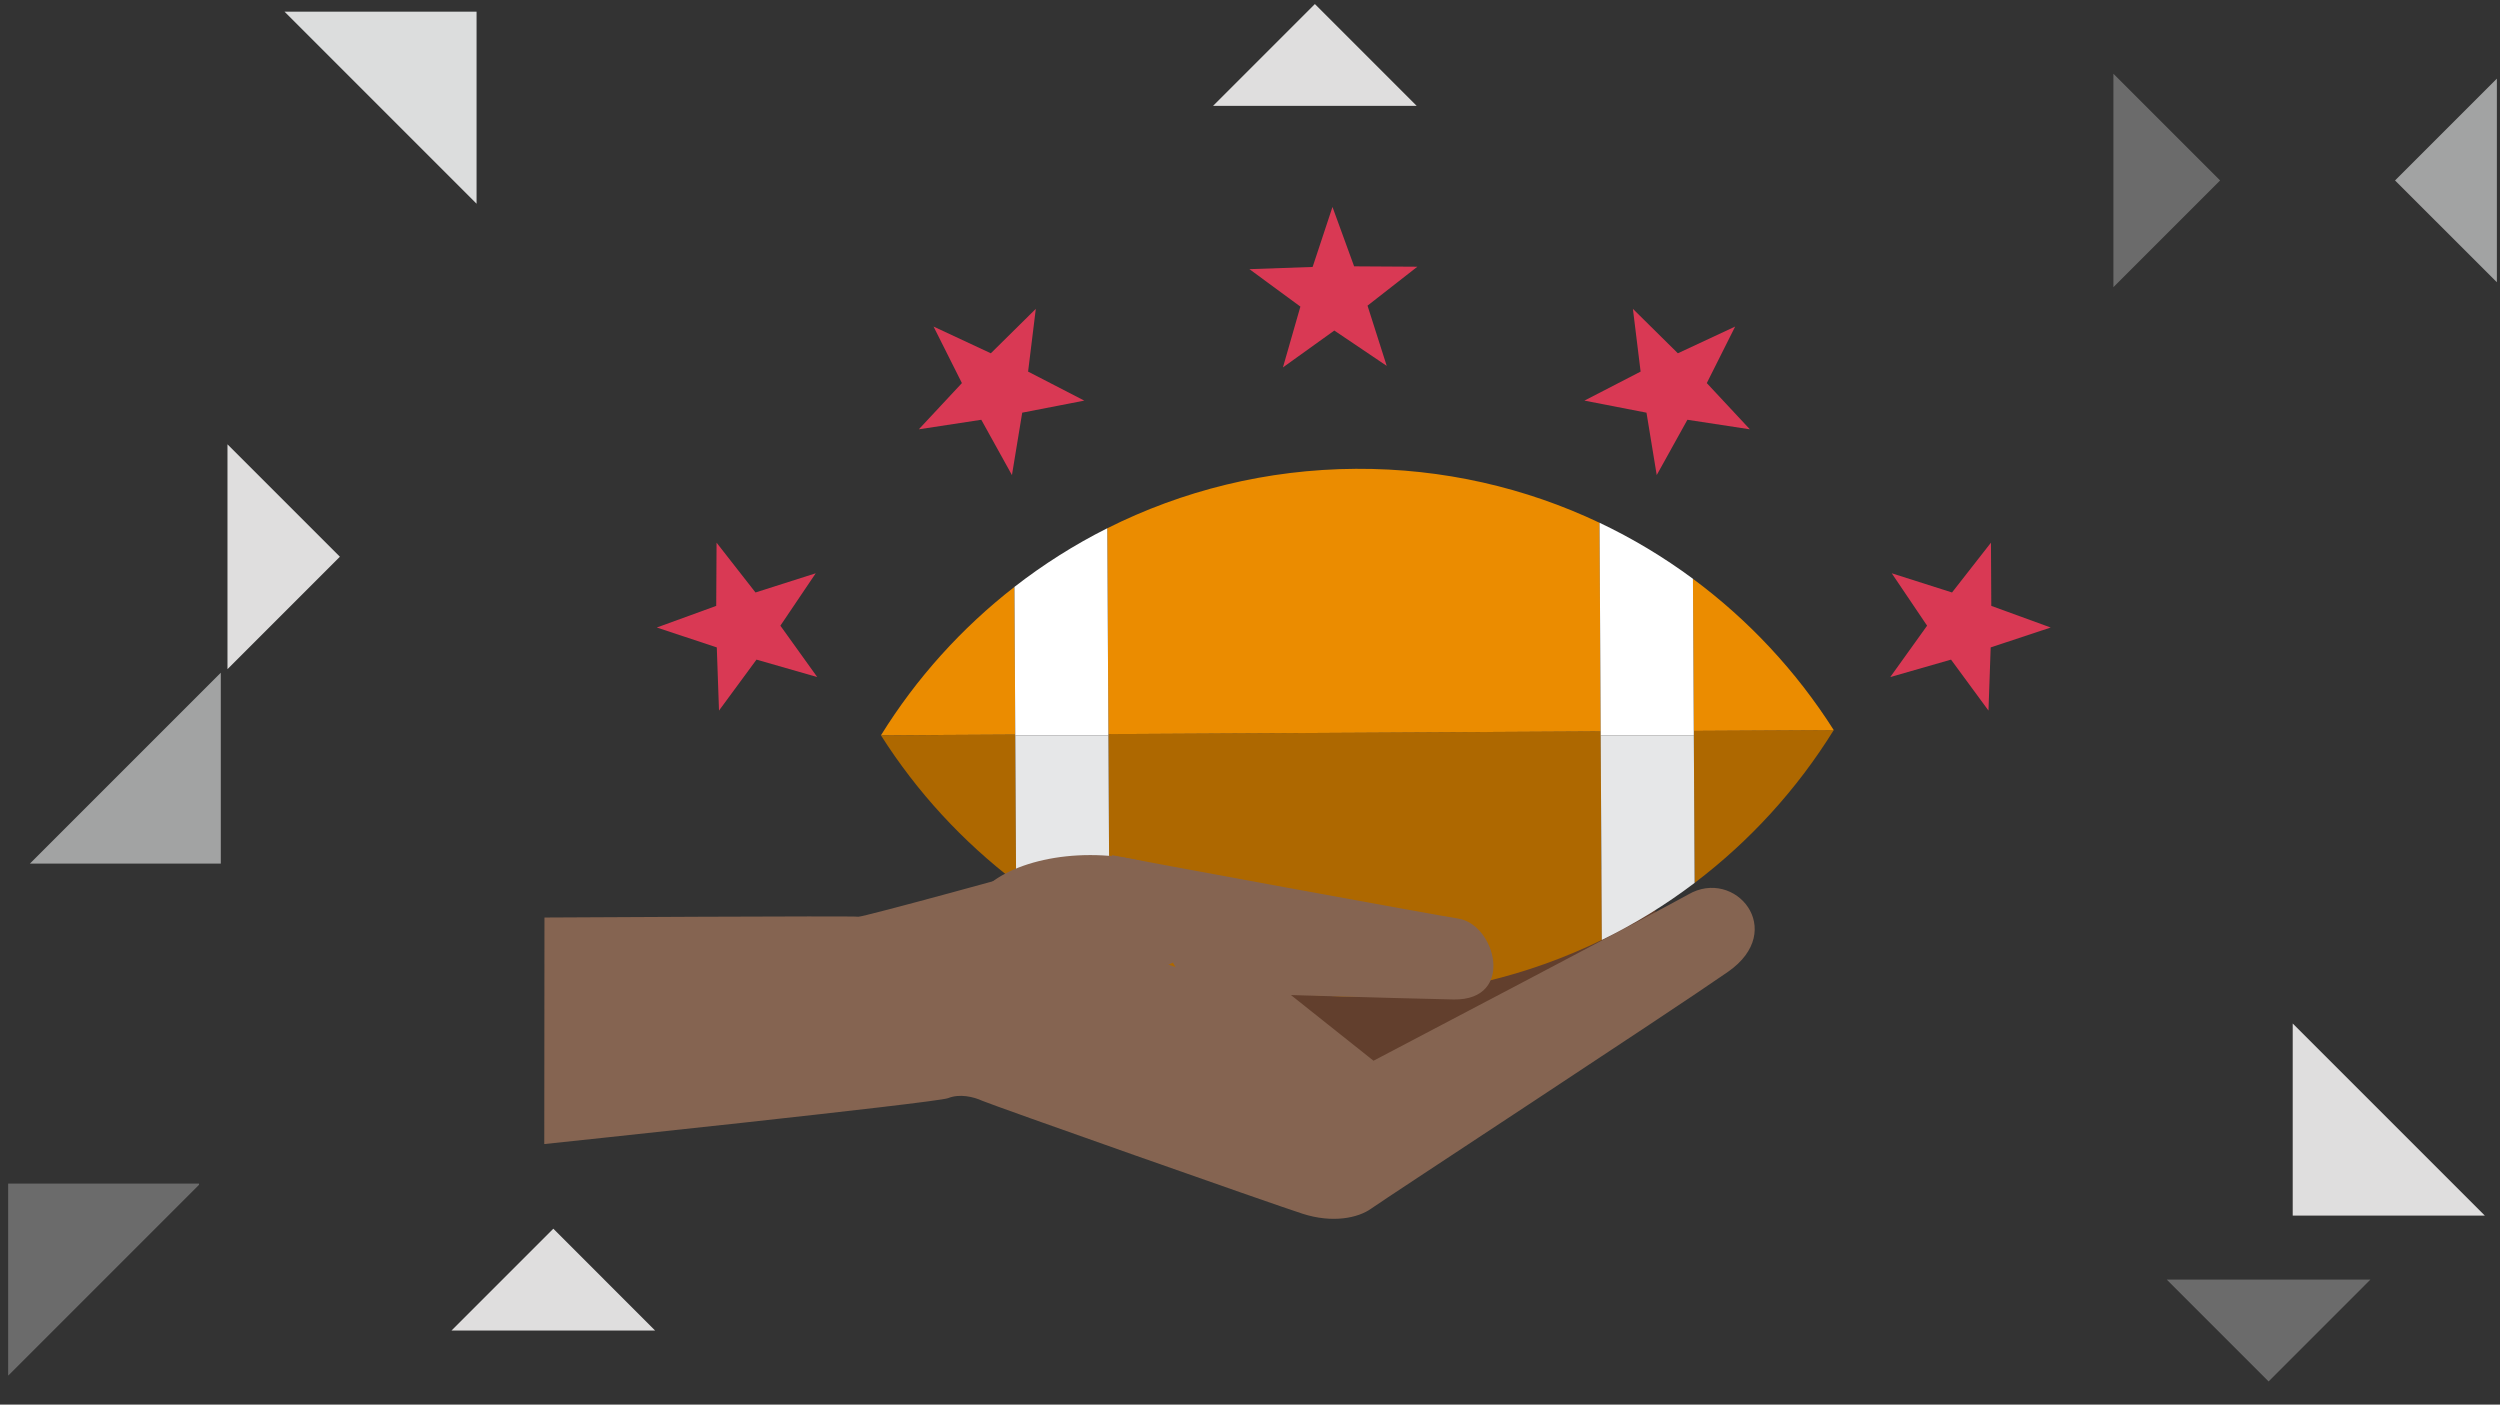 <?xml version="1.0" encoding="UTF-8"?><svg id="Layer_1" xmlns="http://www.w3.org/2000/svg" width="655" height="368" viewBox="0 0 655 368"><rect x="0" y="0" width="655" height="368" fill="#333333" stroke="none"/><g><path d="m326.41,259.27s82.38-27.81,92.12-31.13c10.96-3.74,21.78,9.62,10.64,16.85-11.14,7.23-76.8,42.87-76.8,42.87l-25.97-28.59Z" style="fill:#623f2d;"/><path d="m224.89,240.18c.67.26,47.44-12.56,50.72-13.61,5.74-1.84,12.32-5.46,18.77-.55,7.31,5.56,65.48,51.89,65.48,51.89,0,0,77.71-40.79,82.43-43.54,12.28-7.18,26.12,9.34,10.45,20.24-15.68,10.9-89.88,59.45-93.45,62.02s-10.28,3.84-17.95,1.39c-7.67-2.45-81.78-28.6-84.02-29.63s-5.87-1.9-8.91-.68c-3.04,1.22-105.81,12.03-105.81,12.03l.05-59.35s81.57-.47,82.25-.21Z" style="fill:#856451;"/><polygon points="354.78 69.78 371.35 69.88 358.29 80.08 363.32 95.86 349.59 86.6 336.13 96.26 340.7 80.33 327.35 70.52 343.91 69.94 349.11 54.22 354.78 69.78" style="fill:#d93954;"/><polygon points="259.6 92.56 271.38 80.92 269.36 97.36 284.08 104.96 267.82 108.12 265.13 124.47 257.1 109.98 240.73 112.48 252.02 100.37 244.59 85.56 259.6 92.56" style="fill:#d93954;"/><polygon points="187.65 158.74 187.74 142.18 197.94 155.23 213.72 150.2 204.46 163.93 214.12 177.39 198.2 172.82 188.38 186.17 187.8 169.62 172.08 164.41 187.65 158.74" style="fill:#d93954;"/><polygon points="439.6 92.56 427.82 80.92 429.84 97.36 415.12 104.96 431.38 108.12 434.06 124.47 442.1 109.98 458.47 112.48 447.18 100.37 454.61 85.56 439.6 92.56" style="fill:#d93954;"/><polygon points="521.72 158.74 521.63 142.18 511.43 155.23 495.64 150.2 504.9 163.93 495.25 177.39 511.17 172.82 520.98 186.17 521.56 169.62 537.28 164.41 521.72 158.74" style="fill:#d93954;"/><g><g><path d="m290.4,192.33l.3,53.92c19.71,9.63,41.89,14.99,65.31,14.86,22.84-.13,44.43-5.46,63.67-14.85l-.3-54.65-128.98.71Z" style="fill:#ae6800;"/><path d="m230.81,192.66c9.43,14.86,21.45,27.89,35.41,38.51l-.21-38.7-35.19.19Z" style="fill:#ae6800;"/><path d="m480.44,191.28l-36.67.2.22,39.84c14.48-10.97,26.86-24.55,36.45-40.04Z" style="fill:#ae6800;"/><path d="m480.44,191.28c-9.76-15.38-22.29-28.82-36.89-39.63l.22,39.84,36.67-.2Z" style="fill:#eb8c00;"/><path d="m419.38,191.62l-.3-54.65c-19.34-9.18-40.99-14.27-63.83-14.14-23.43.13-45.54,5.74-65.15,15.58l.3,53.92,128.98-.71Z" style="fill:#eb8c00;"/><path d="m265.79,153.76c-13.84,10.77-25.72,23.93-34.98,38.89l35.19-.19-.21-38.7Z" style="fill:#eb8c00;"/></g><g><path d="m290.1,138.4c-8.62,4.33-16.76,9.49-24.31,15.36l.21,38.7v.27h24.4v-.41s-.3-53.92-.3-53.92Z" style="fill:#fff;"/><path d="m266.22,231.16c7.61,5.79,15.81,10.85,24.48,15.09l-.3-53.52h-24.39l.21,38.43Z" style="fill:#e6e7e8;"/><path d="m419.38,192.74l.3,53.53c8.61-4.2,16.75-9.22,24.31-14.95l-.21-38.58h-24.39Z" style="fill:#e6e7e8;"/><path d="m443.77,191.48l-.22-39.84c-7.63-5.65-15.82-10.58-24.47-14.68l.3,54.65v1.12h24.4v-1.25Z" style="fill:#fff;"/></g></g><path d="m291.27,224.03c4.08.89,86.13,15.97,90.65,16.61,9.97,1.42,15.19,21.49-1.08,21.22-11.79-.2-69.14-1.95-69.14-1.95l-20.44-35.87Z" style="fill:#856451;"/><ellipse cx="285.65" cy="240.39" rx="31.32" ry="16.36" style="fill:#856451;"/></g><polygon points="654.18 20.6 627.5 47.28 654.18 73.95 654.18 20.6" style="fill:#a2a3a3; fill-rule:evenodd;"/><polygon points="144.97 321.92 118.29 348.6 171.64 348.6 144.97 321.92" style="fill:#dfdede; fill-rule:evenodd;"/><polygon points="344.5 1.06 317.82 27.74 371.17 27.74 344.5 1.06" style="fill:#dfdede; fill-rule:evenodd;"/><polygon points="621.04 335.26 567.69 335.26 594.37 361.94 621.04 335.26" style="fill:#6b6b6b; fill-rule:evenodd;"/><polygon points="581.67 47.28 553.71 19.32 553.71 75.24 581.67 47.28" style="fill:#6b6b6b; fill-rule:evenodd;"/><polygon points="74.54 3.05 124.86 53.38 124.86 3.05 74.54 3.05" style="fill:#dcdddd;"/><polygon points="651.02 318.48 600.69 268.16 600.69 318.48 651.02 318.48" style="fill:#dfdede;"/><polygon points="52.15 310.1 2.14 310.1 2.14 360.42 52.15 310.41 52.15 310.1" style="fill:#6b6b6b;"/><polygon points="59.6 175.32 59.6 116.41 89.05 145.86 59.6 175.32" style="fill:#dfdede; fill-rule:evenodd;"/><polygon points="57.85 176.25 7.84 226.26 57.85 226.26 57.85 176.25" style="fill:#a2a3a3;"/></svg>
